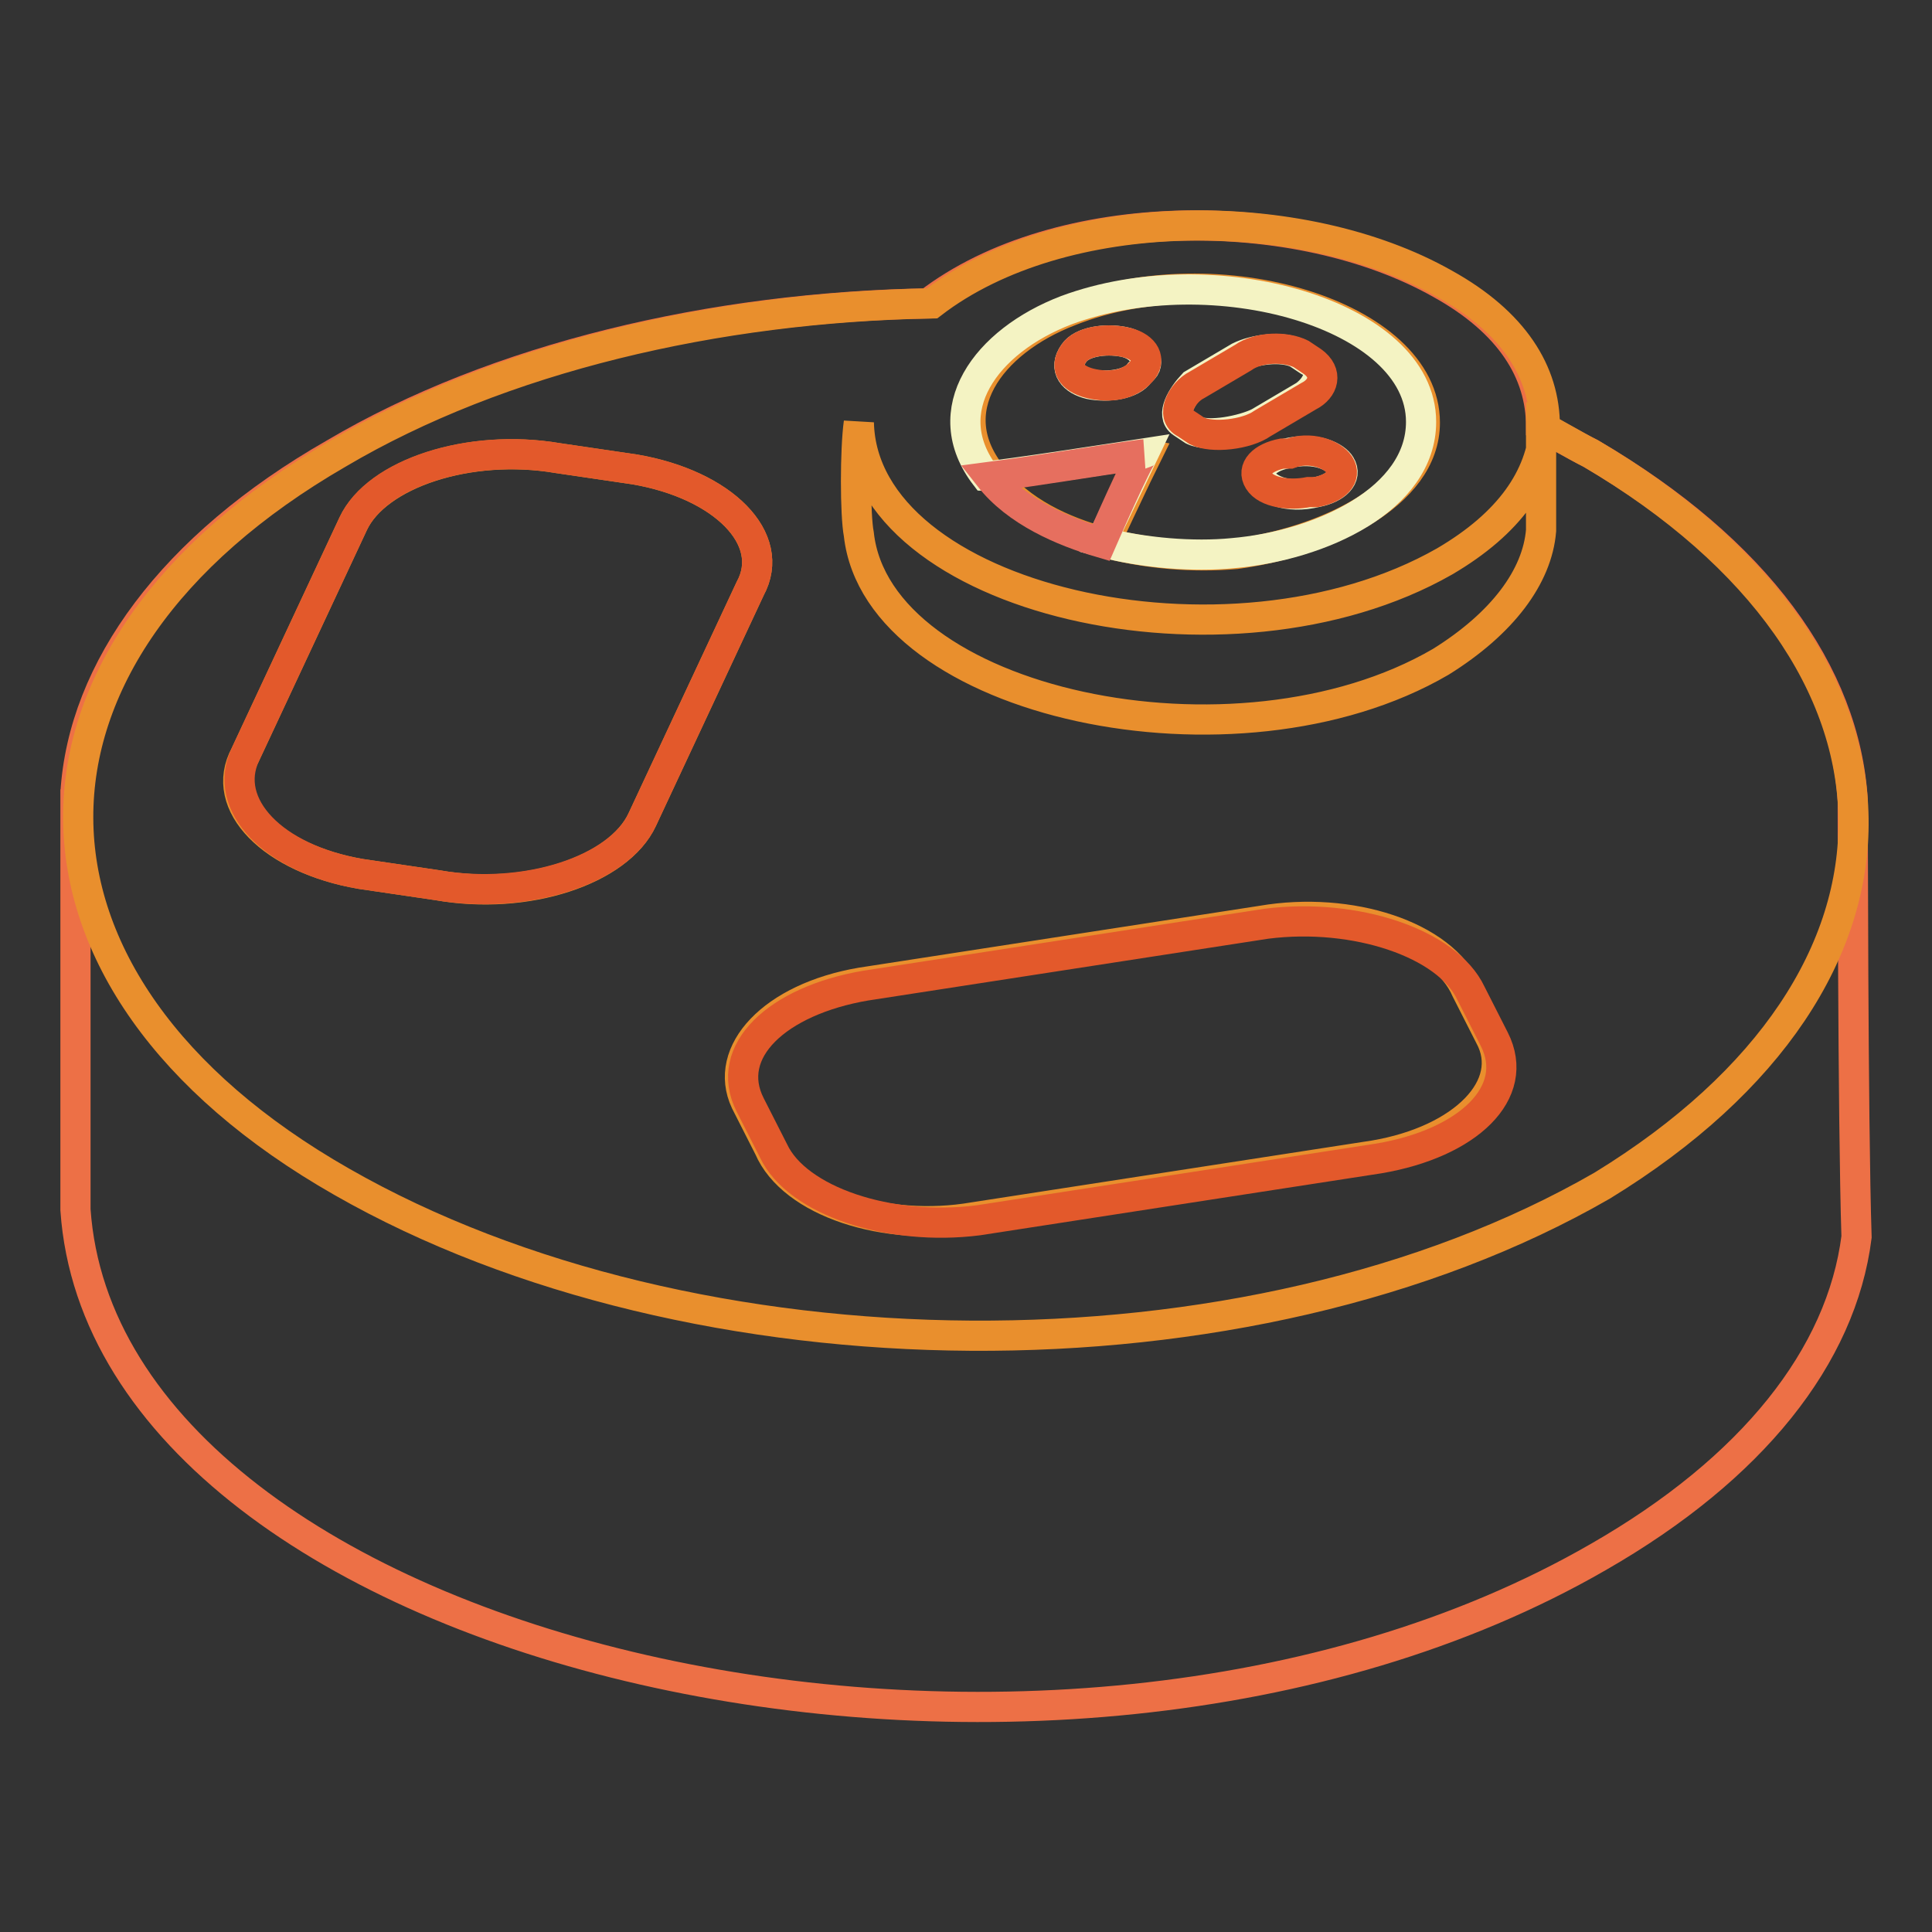 <?xml version="1.0" encoding="utf-8"?>
<!-- Svg Vector Icons : http://www.onlinewebfonts.com/icon -->
<!DOCTYPE svg PUBLIC "-//W3C//DTD SVG 1.1//EN" "http://www.w3.org/Graphics/SVG/1.1/DTD/svg11.dtd">
<svg version="1.1" xmlns="http://www.w3.org/2000/svg" xmlns:xlink="http://www.w3.org/1999/xlink" x="0px" y="0px" viewBox="0 0 256 256" enable-background="new 0 0 256 256" xml:space="preserve">
<rect x="0" y="0" width="256" height="256" fill="#333333" stroke="none"/>
<g> <path stroke-width="4" fill-opacity="0" stroke="#ed7046"  d="M245.5,106.1c-1-16.9-12.8-33.2-34.7-46c-2-1-6.6-3.6-6.6-3.6c0-7.2-4.1-13.8-13.3-18.9 c-18.9-10.7-50.6-10.7-67.9,2.6c-28.6,0.5-57.2,7.2-78.7,19.9C22.8,72.4,11,88.7,10,105.1v-0.5v55.7c4.1,59.3,129.2,87.9,201.8,46 c20.4-11.7,32.2-26.6,34.2-42.4C245.5,148.5,245.5,105.6,245.5,106.1z"/> <path stroke-width="4" fill-opacity="0" stroke="#e98f2d"  d="M210.8,60.1c-2-1-4.6-2.6-6.6-3.6v13.8c-0.5,6.1-5.1,12.3-13.3,17.4c-27.1,15.8-74.6,5.6-77.1-16.9 c-0.5-2.6-0.5-11.2,0-14.8c0.5,23.5,49,34.7,77.6,18.4c8.7-5.1,12.8-11.2,13.3-17.9c0-7.2-4.1-13.8-13.3-18.9 c-18.9-10.7-50.6-10.7-67.9,2.6c-28.6,0.5-57.2,7.2-78.7,19.9c-46,26.6-46,70,0.5,96.5c46.5,26.6,120,27.6,167,0.5 C257.2,129.6,256.7,87.2,210.8,60.1z M141.8,41.2c19.4-7.7,47,0.5,47,14.8c0,9.7-13.3,15.8-25,17.4c-5.6,0.5-11.8,0-17.4-1.5 c-5.6-1.5-11.2-4.1-14.8-8.7C124.4,54.5,131.1,45.3,141.8,41.2z M58,117.3l-10.2-1.5c-11.7-2-18.9-9.2-15.3-15.8l14.3-30.6 c3.1-6.6,15.3-10.7,27.1-8.7l10.2,1.5c11.7,2,18.9,9.2,15.3,15.8l-14.3,30.6C82,115.3,69.8,119.4,58,117.3z M182.1,153.1l-53.1,8.2 c-11.7,2-24-2-27.1-9.2l-3.1-6.1c-3.1-6.6,3.6-13.8,15.3-15.8l53.1-8.2c11.7-2,24,2,27.1,9.2l3.1,6.1 C201,143.9,193.9,151.1,182.1,153.1L182.1,153.1z"/> <path stroke-width="4" fill-opacity="0" stroke="#e98f2d"  d="M146.4,71.9c1-2,4.1-8.7,5.6-11.7C151.5,60.1,146.4,71.9,146.4,71.9z"/> <path stroke-width="4" fill-opacity="0" stroke="#e3592b"  d="M84.1,62.2l-10.2-1.5c-11.7-2-24,2-27.1,8.7L32.5,100c-3.1,6.6,3.6,13.8,15.3,15.8l10.2,1.5 c11.7,2,24-2,27.1-8.7L99.4,78C103,71.4,95.8,64.2,84.1,62.2z M194.9,131.6c-3.1-6.6-15.3-10.7-27.1-9.2l-53.1,8.2 c-11.7,2-18.9,8.7-15.3,15.8l3.1,6.1c3.1,6.6,15.3,10.7,27.1,9.2l53.1-8.2c11.8-2,18.9-8.7,15.3-15.8L194.9,131.6z"/> <path stroke-width="4" fill-opacity="0" stroke="#f4f3c3"  d="M151.5,60.1c-1.5,3.1-4.6,9.7-5.6,11.7c5.6,1.5,12.3,2,17.4,1.5c11.8-1,25-7.2,25-17.4 c0-14.3-27.6-22-47-14.8c-10.7,4.1-17.4,13.3-10.7,22C131.6,63.2,151.5,60.1,151.5,60.1L151.5,60.1z M174.5,65.2 c-4.1,1-6.6-0.5-7.2-1.5c-1-1.5,0.5-3.1,3.1-3.6c4.1-1,6.6,0.5,7.2,1.5C178.6,63.2,177,64.7,174.5,65.2z M158.1,50.9l6.1-3.6 c2-1,5.6-1.5,7.7-0.5l1.5,1c2,1,1.5,3.1-0.5,4.6l-6.1,3.6c-2,1-6.6,2-8.7,1l-1.5-1C155.1,55,156.6,52.5,158.1,50.9z M142.3,46.8 c1-1.5,4.1-2,6.6-1.5s3.6,2.6,2.6,3.6l-0.5,0.5c-1,1.5-4.1,2-6.6,1.5C142.3,50.4,140.8,48.9,142.3,46.8z"/> <path stroke-width="4" fill-opacity="0" stroke="#e66f5f"  d="M131.1,63.2c3.6,4.6,9.7,7.2,14.8,8.7c0,0,5.1-11.7,5.6-11.7C144.3,61.2,138.7,62.2,131.1,63.2L131.1,63.2z "/> <path stroke-width="4" fill-opacity="0" stroke="#e3592b"  d="M158.6,57.1c2,1,6.6,0.5,8.7-1l6.1-3.6c2-1,2.6-3.1,0.5-4.6l-1.5-1c-2-1-5.6-1-7.7,0.5l-6.1,3.6 c-2,1-3.6,4.1-1.5,5.1L158.6,57.1z M170.9,60.1h-1c-2.6,0.5-4.1,2-3.1,3.6s4.1,2,6.6,1.5h1c2.6-0.5,4.1-2,3.1-3.6 C176.5,60.1,173.5,59.1,170.9,60.1L170.9,60.1z M144.9,50.9c2.6,0.5,5.1,0,6.6-2c1-1.5,0-3.1-2.6-3.6s-5.6,0-6.6,1.5 C140.8,48.9,142.3,50.4,144.9,50.9z"/></g>
</svg>